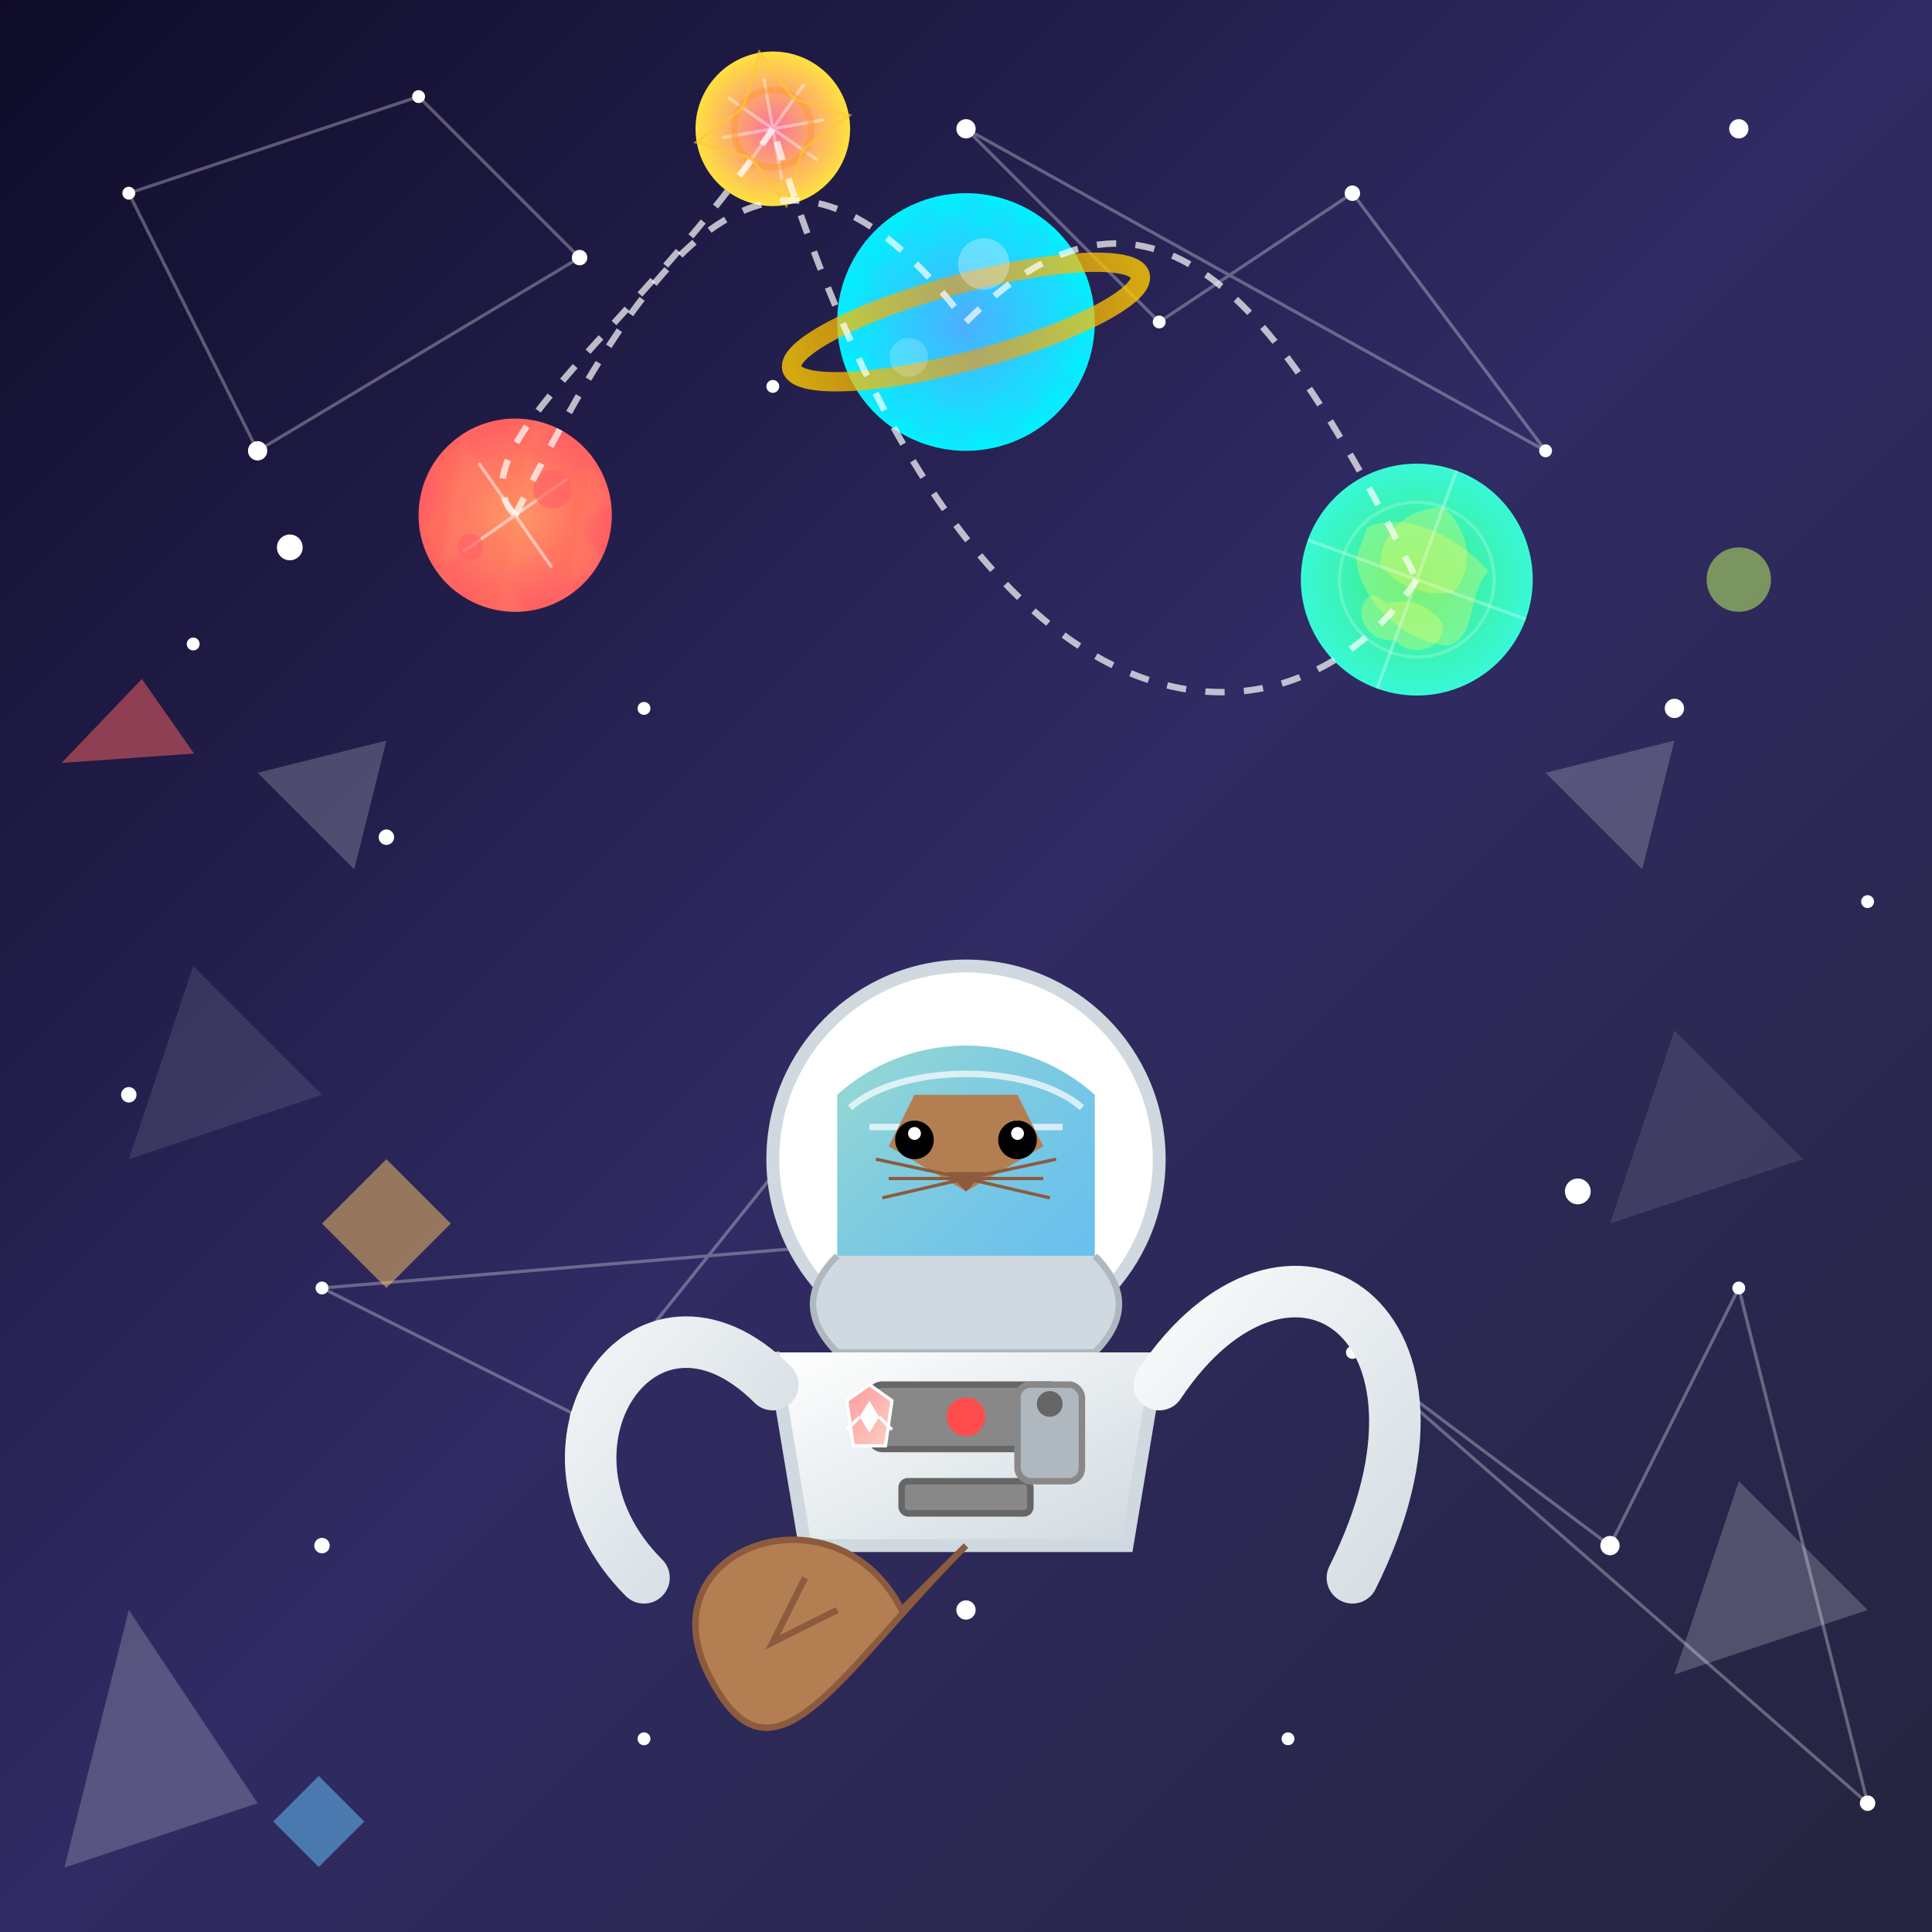 <svg xmlns="http://www.w3.org/2000/svg" viewBox="0 0 300 300">
  <!-- Definitions for gradients and patterns -->
  <defs>
    <!-- Space background gradient -->
    <linearGradient id="spaceGradient" x1="0%" y1="0%" x2="100%" y2="100%">
      <stop offset="0%" stop-color="#0f0c29" />
      <stop offset="50%" stop-color="#302b63" />
      <stop offset="100%" stop-color="#24243e" />
    </linearGradient>
    
    <!-- Planet gradients -->
    <radialGradient id="planet1Gradient" cx="50%" cy="50%" r="50%" fx="50%" fy="50%">
      <stop offset="0%" stop-color="#ff9966" />
      <stop offset="100%" stop-color="#ff5e62" />
    </radialGradient>
    
    <radialGradient id="planet2Gradient" cx="50%" cy="50%" r="50%" fx="50%" fy="50%">
      <stop offset="0%" stop-color="#4facfe" />
      <stop offset="100%" stop-color="#00f2fe" />
    </radialGradient>
    
    <radialGradient id="planet3Gradient" cx="50%" cy="50%" r="50%" fx="50%" fy="50%">
      <stop offset="0%" stop-color="#43e97b" />
      <stop offset="100%" stop-color="#38f9d7" />
    </radialGradient>
    
    <radialGradient id="planet4Gradient" cx="50%" cy="50%" r="50%" fx="50%" fy="50%">
      <stop offset="0%" stop-color="#fa709a" />
      <stop offset="100%" stop-color="#fee140" />
    </radialGradient>
    
    <!-- Saturn-like ring gradient -->
    <linearGradient id="ringGradient" x1="0%" y1="0%" x2="100%" y2="0%">
      <stop offset="0%" stop-color="#ffcc00" stop-opacity="0.8" />
      <stop offset="50%" stop-color="#ff9900" stop-opacity="0.6" />
      <stop offset="100%" stop-color="#ffcc00" stop-opacity="0.8" />
    </linearGradient>
    
    <!-- Helmet visor gradient -->
    <linearGradient id="visorGradient" x1="0%" y1="0%" x2="100%" y2="100%">
      <stop offset="0%" stop-color="#80d0c7" stop-opacity="0.8" />
      <stop offset="100%" stop-color="#0093E9" stop-opacity="0.6" />
    </linearGradient>
    
    <!-- Spacesuit gradient -->
    <linearGradient id="spacesuitGradient" x1="0%" y1="0%" x2="100%" y2="100%">
      <stop offset="0%" stop-color="#ffffff" />
      <stop offset="100%" stop-color="#cfd9df" />
    </linearGradient>
    
    <!-- Planet patterns -->
    <pattern id="planetPattern1" x="0" y="0" width="10" height="10" patternUnits="userSpaceOnUse">
      <polygon points="0,0 5,5 0,10" fill="#ff8866" />
      <polygon points="10,0 5,5 10,10" fill="#ff7755" />
    </pattern>
    
    <pattern id="planetPattern2" x="0" y="0" width="8" height="8" patternUnits="userSpaceOnUse">
      <rect x="0" y="0" width="4" height="4" fill="#38c6fe" />
      <rect x="4" y="4" width="4" height="4" fill="#38c6fe" />
    </pattern>
    
    <!-- Shield emblem gradient -->
    <linearGradient id="shieldGradient" x1="0%" y1="0%" x2="100%" y2="100%">
      <stop offset="0%" stop-color="#ff9a9e" />
      <stop offset="100%" stop-color="#fad0c4" />
    </linearGradient>
  </defs>
  
  <!-- Background with stars -->
  <rect x="0" y="0" width="300" height="300" fill="url(#spaceGradient)" />
  
  <!-- Stars -->
  <g id="stars">
    <circle cx="20" cy="30" r="1" fill="white" />
    <circle cx="40" cy="70" r="1.5" fill="white" />
    <circle cx="65" cy="15" r="1" fill="white" />
    <circle cx="90" cy="40" r="1.2" fill="white" />
    <circle cx="120" cy="60" r="1" fill="white" />
    <circle cx="150" cy="20" r="1.5" fill="white" />
    <circle cx="180" cy="50" r="1" fill="white" />
    <circle cx="210" cy="30" r="1.2" fill="white" />
    <circle cx="240" cy="70" r="1" fill="white" />
    <circle cx="270" cy="20" r="1.5" fill="white" />
    <circle cx="30" cy="100" r="1" fill="white" />
    <circle cx="60" cy="130" r="1.2" fill="white" />
    <circle cx="100" cy="110" r="1" fill="white" />
    <circle cx="260" cy="110" r="1.5" fill="white" />
    <circle cx="290" cy="140" r="1" fill="white" />
    <circle cx="20" cy="170" r="1.2" fill="white" />
    <circle cx="50" cy="200" r="1" fill="white" />
    <circle cx="90" cy="220" r="1.5" fill="white" />
    <circle cx="130" cy="170" r="1" fill="white" />
    <circle cx="170" cy="190" r="1.2" fill="white" />
    <circle cx="210" cy="210" r="1" fill="white" />
    <circle cx="250" cy="240" r="1.5" fill="white" />
    <circle cx="270" cy="200" r="1" fill="white" />
    <circle cx="290" cy="280" r="1.2" fill="white" />
    <circle cx="200" cy="270" r="1" fill="white" />
    <circle cx="150" cy="250" r="1.5" fill="white" />
    <circle cx="100" cy="270" r="1" fill="white" />
    <circle cx="50" cy="240" r="1.2" fill="white" />
    
    <!-- Twinkling stars -->
    <circle cx="45" cy="85" r="2" fill="white">
      <animate attributeName="opacity" values="1;0.5;1" dur="3s" repeatCount="indefinite" />
    </circle>
    <circle cx="245" cy="185" r="2" fill="white">
      <animate attributeName="opacity" values="0.5;1;0.5" dur="4s" repeatCount="indefinite" />
    </circle>
    <circle cx="145" cy="65" r="2" fill="white">
      <animate attributeName="opacity" values="0.7;1;0.7" dur="5s" repeatCount="indefinite" />
    </circle>
  </g>
  
  <!-- Geometric constellations -->
  <g id="constellations" stroke="rgba(255,255,255,0.3)" stroke-width="0.5">
    <polygon points="20,30 65,15 90,40 40,70" fill="none" />
    <polygon points="150,20 180,50 210,30 240,70" fill="none" />
    <polygon points="50,200 90,220 130,170 170,190" fill="none" />
    <polygon points="210,210 250,240 270,200 290,280" fill="none" />
  </g>
  
  <!-- Floating geometric elements -->
  <g id="floating-elements">
    <polygon points="40,100 50,110 30,115" fill="rgba(255,100,100,0.5)" transform="rotate(10)">
      <animate attributeName="transform" from="rotate(10)" to="rotate(370)" dur="30s" repeatCount="indefinite" />
    </polygon>
    <rect x="230" y="160" width="10" height="10" fill="rgba(100,200,255,0.5)" transform="rotate(45)">
      <animate attributeName="transform" from="rotate(45)" to="rotate(405)" dur="25s" repeatCount="indefinite" />
    </rect>
    <circle cx="270" cy="90" r="5" fill="rgba(200,255,100,0.5)">
      <animate attributeName="cy" values="90;85;90" dur="7s" repeatCount="indefinite" />
    </circle>
    <polygon points="50,190 60,180 70,190 60,200" fill="rgba(255,200,100,0.5)">
      <animate attributeName="transform" from="rotate(0)" to="rotate(360)" dur="20s" repeatCount="indefinite" />
    </polygon>
  </g>
  
  <!-- Planets being juggled -->
  <g id="juggling-planets">
    <!-- Planet 1 (Mars-like) -->
    <g transform="translate(80, 80) rotate(10)">
      <circle cx="0" cy="0" r="15" fill="url(#planet1Gradient)" />
      <circle cx="0" cy="0" r="15" fill="url(#planetPattern1)" fill-opacity="0.3" />
      <path d="M-7,-7 L7,7 M-7,7 L7,-7" stroke="rgba(255,255,255,0.5)" stroke-width="0.5" />
      <circle cx="5" cy="-5" r="3" fill="rgba(255,100,100,0.7)" />
      <circle cx="-6" cy="6" r="2" fill="rgba(255,100,100,0.7)" />
    </g>
    
    <!-- Planet 2 (Saturn-like) -->
    <g transform="translate(150, 50) rotate(-15)">
      <circle cx="0" cy="0" r="20" fill="url(#planet2Gradient)" />
      <circle cx="0" cy="0" r="20" fill="url(#planetPattern2)" fill-opacity="0.2" />
      <ellipse cx="0" cy="0" rx="28" ry="6" fill="none" stroke="url(#ringGradient)" stroke-width="3" />
      <circle cx="5" cy="-8" r="4" fill="rgba(255,255,255,0.3)" />
      <circle cx="-10" cy="3" r="3" fill="rgba(255,255,255,0.2)" />
    </g>
    
    <!-- Planet 3 (Earth-like) -->
    <g transform="translate(220, 90) rotate(20)">
      <circle cx="0" cy="0" r="18" fill="url(#planet3Gradient)" />
      <!-- Continents -->
      <path d="M-10,-5 C-5,-10 5,-8 10,-5 C8,0 12,5 8,8 C0,10 -8,5 -10,0 Z" fill="rgba(255,255,100,0.3)" />
      <path d="M0,-12 C5,-10 8,-5 6,0 C2,2 -2,2 -6,0 C-8,-5 -5,-10 0,-12 Z" fill="rgba(255,255,100,0.3)" />
      <path d="M-3,5 C0,3 3,3 6,5 C8,8 4,12 0,10 C-4,12 -8,8 -6,5 C-5,4 -4,5 -3,5 Z" fill="rgba(255,255,100,0.3)" />
      <!-- Geometric grid lines -->
      <path d="M-18,0 L18,0 M0,-18 L0,18" stroke="rgba(255,255,255,0.3)" stroke-width="0.5" />
      <circle cx="0" cy="0" r="12" fill="none" stroke="rgba(255,255,255,0.2)" stroke-width="0.5" />
    </g>
    
    <!-- Planet 4 (Fantasy/Geometric) -->
    <g transform="translate(120, 20) rotate(-10)">
      <circle cx="0" cy="0" r="12" fill="url(#planet4Gradient)" />
      <!-- Geometric surface patterns -->
      <path d="M-6,-6 L6,6 M-6,6 L6,-6 M-8,0 L8,0 M0,-8 L0,8" stroke="rgba(255,255,255,0.4)" stroke-width="0.5" />
      <circle cx="0" cy="0" r="6" fill="none" stroke="rgba(255,150,50,0.5)" stroke-width="1" />
      <polygon points="0,-12 4,-4 12,0 4,4 0,12 -4,4 -12,0 -4,-4" fill="none" stroke="rgba(255,200,50,0.6)" stroke-width="0.5" />
    </g>
  </g>
  
  <!-- Astronaut Squirrel -->
  <g id="astronaut-squirrel" transform="translate(150, 180)">
    <!-- Space helmet -->
    <circle cx="0" cy="0" r="30" fill="white" stroke="#cfd9df" stroke-width="2" />
    
    <!-- Helmet visor -->
    <path d="M-20,-10 A30,30 0 0,1 20,-10 L20,15 A30,30 0 0,1 -20,15 Z" fill="url(#visorGradient)" />
    
    <!-- Reflections on visor -->
    <path d="M-18,-8 C-10,-15 10,-15 18,-8" stroke="rgba(255,255,255,0.7)" stroke-width="1" fill="none" />
    <path d="M-15,-5 L-10,-5" stroke="rgba(255,255,255,0.7)" stroke-width="1" />
    <path d="M10,-5 L15,-5" stroke="rgba(255,255,255,0.7)" stroke-width="1" />
    
    <!-- Squirrel face (visible through visor) -->
    <g id="squirrel-face" transform="translate(0, 0)">
      <!-- Geometric squirrel face -->
      <polygon points="-8,-10 8,-10 12,-2 0,5 -12,-2" fill="#b37f52" />
      <!-- Eyes -->
      <circle cx="-8" cy="-3" r="3" fill="black" />
      <circle cx="8" cy="-3" r="3" fill="black" />
      <circle cx="-8" cy="-4" r="1" fill="white" />
      <circle cx="8" cy="-4" r="1" fill="white" />
      <!-- Nose -->
      <polygon points="-3,2 3,2 0,5" fill="#8c5b3e" />
      <!-- Whiskers -->
      <line x1="0" y1="3" x2="-14" y2="0" stroke="#8c5b3e" stroke-width="0.5" />
      <line x1="0" y1="3" x2="-12" y2="3" stroke="#8c5b3e" stroke-width="0.5" />
      <line x1="0" y1="3" x2="-13" y2="6" stroke="#8c5b3e" stroke-width="0.5" />
      <line x1="0" y1="3" x2="14" y2="0" stroke="#8c5b3e" stroke-width="0.5" />
      <line x1="0" y1="3" x2="12" y2="3" stroke="#8c5b3e" stroke-width="0.5" />
      <line x1="0" y1="3" x2="13" y2="6" stroke="#8c5b3e" stroke-width="0.5" />
    </g>
    
    <!-- Helmet connection to suit -->
    <path d="M-20,15 C-25,20 -25,25 -20,30 L20,30 C25,25 25,20 20,15" fill="#cfd9df" stroke="#b0b8bf" stroke-width="1" />
    
    <!-- Spacesuit body -->
    <path d="M-30,30 L-25,60 L25,60 L30,30" fill="url(#spacesuitGradient)" stroke="#cfd9df" stroke-width="2" />
    
    <!-- Arms juggling -->
    <path d="M-30,35 C-50,15 -70,45 -50,65" fill="none" stroke="url(#spacesuitGradient)" stroke-width="8" stroke-linecap="round" />
    <path d="M30,35 C50,5 80,25 60,65" fill="none" stroke="url(#spacesuitGradient)" stroke-width="8" stroke-linecap="round" />
    
    <!-- Geometric squirrel tail -->
    <path d="M0,60 C-20,80 -30,100 -40,80 C-50,60 -20,50 -10,70 Z" fill="#b37f52" stroke="#8c5b3e" stroke-width="1" />
    <path d="M-20,70 L-30,75 L-25,65" fill="#b37f52" stroke="#8c5b3e" stroke-width="1" />
    
    <!-- Spacesuit details -->
    <rect x="-15" y="35" width="30" height="10" rx="2" ry="2" fill="#888" stroke="#666" stroke-width="1" />
    <circle cx="0" cy="40" r="3" fill="#ff4d4d" />
    <rect x="-10" y="50" width="20" height="5" rx="1" ry="1" fill="#888" stroke="#666" stroke-width="1" />
    
    <!-- Space agency emblem -->
    <g transform="translate(-15, 40) scale(0.5)">
      <polygon points="0,-10 7,-5 5,9 -5,9 -7,-5" fill="url(#shieldGradient)" stroke="#fff" stroke-width="1" />
      <!-- Stylized acorn/nut symbol -->
      <path d="M0,-5 L3,0 L0,5 L-3,0 Z" fill="white" />
      <path d="M-3,0 L-7,4 M3,0 L7,4" stroke="white" stroke-width="1" />
    </g>
    
    <!-- Oxygen tank -->
    <rect x="8" y="35" width="10" height="15" rx="2" ry="2" fill="#b0b8bf" stroke="#888" stroke-width="1" />
    <circle cx="13" cy="38" r="2" fill="#666" />
  </g>
  
  <!-- Motion lines for juggling -->
  <g id="motion-lines" stroke-dasharray="3,3" fill="none" stroke="rgba(255,255,255,0.7)" stroke-width="1">
    <path d="M80,80 C100,40 120,10 150,50" />
    <path d="M150,50 C180,20 200,50 220,90" />
    <path d="M220,90 C200,120 150,120 120,20" />
    <path d="M120,20 C100,50 70,70 80,80" />
  </g>
  
  <!-- Geometric decorative elements -->
  <g id="geo-decorations">
    <polygon points="20,250 40,280 10,290" fill="rgba(255,255,255,0.2)" />
    <polygon points="270,230 290,250 260,260" fill="rgba(255,255,255,0.2)" />
    <polygon points="30,150 20,180 50,170" fill="rgba(255,255,255,0.1)" />
    <polygon points="260,160 250,190 280,180" fill="rgba(255,255,255,0.1)" />
    <path d="M240,120 L260,115 L255,135 Z" fill="rgba(255,255,255,0.2)" />
    <path d="M40,120 L60,115 L55,135 Z" fill="rgba(255,255,255,0.2)" />
  </g>
</svg>